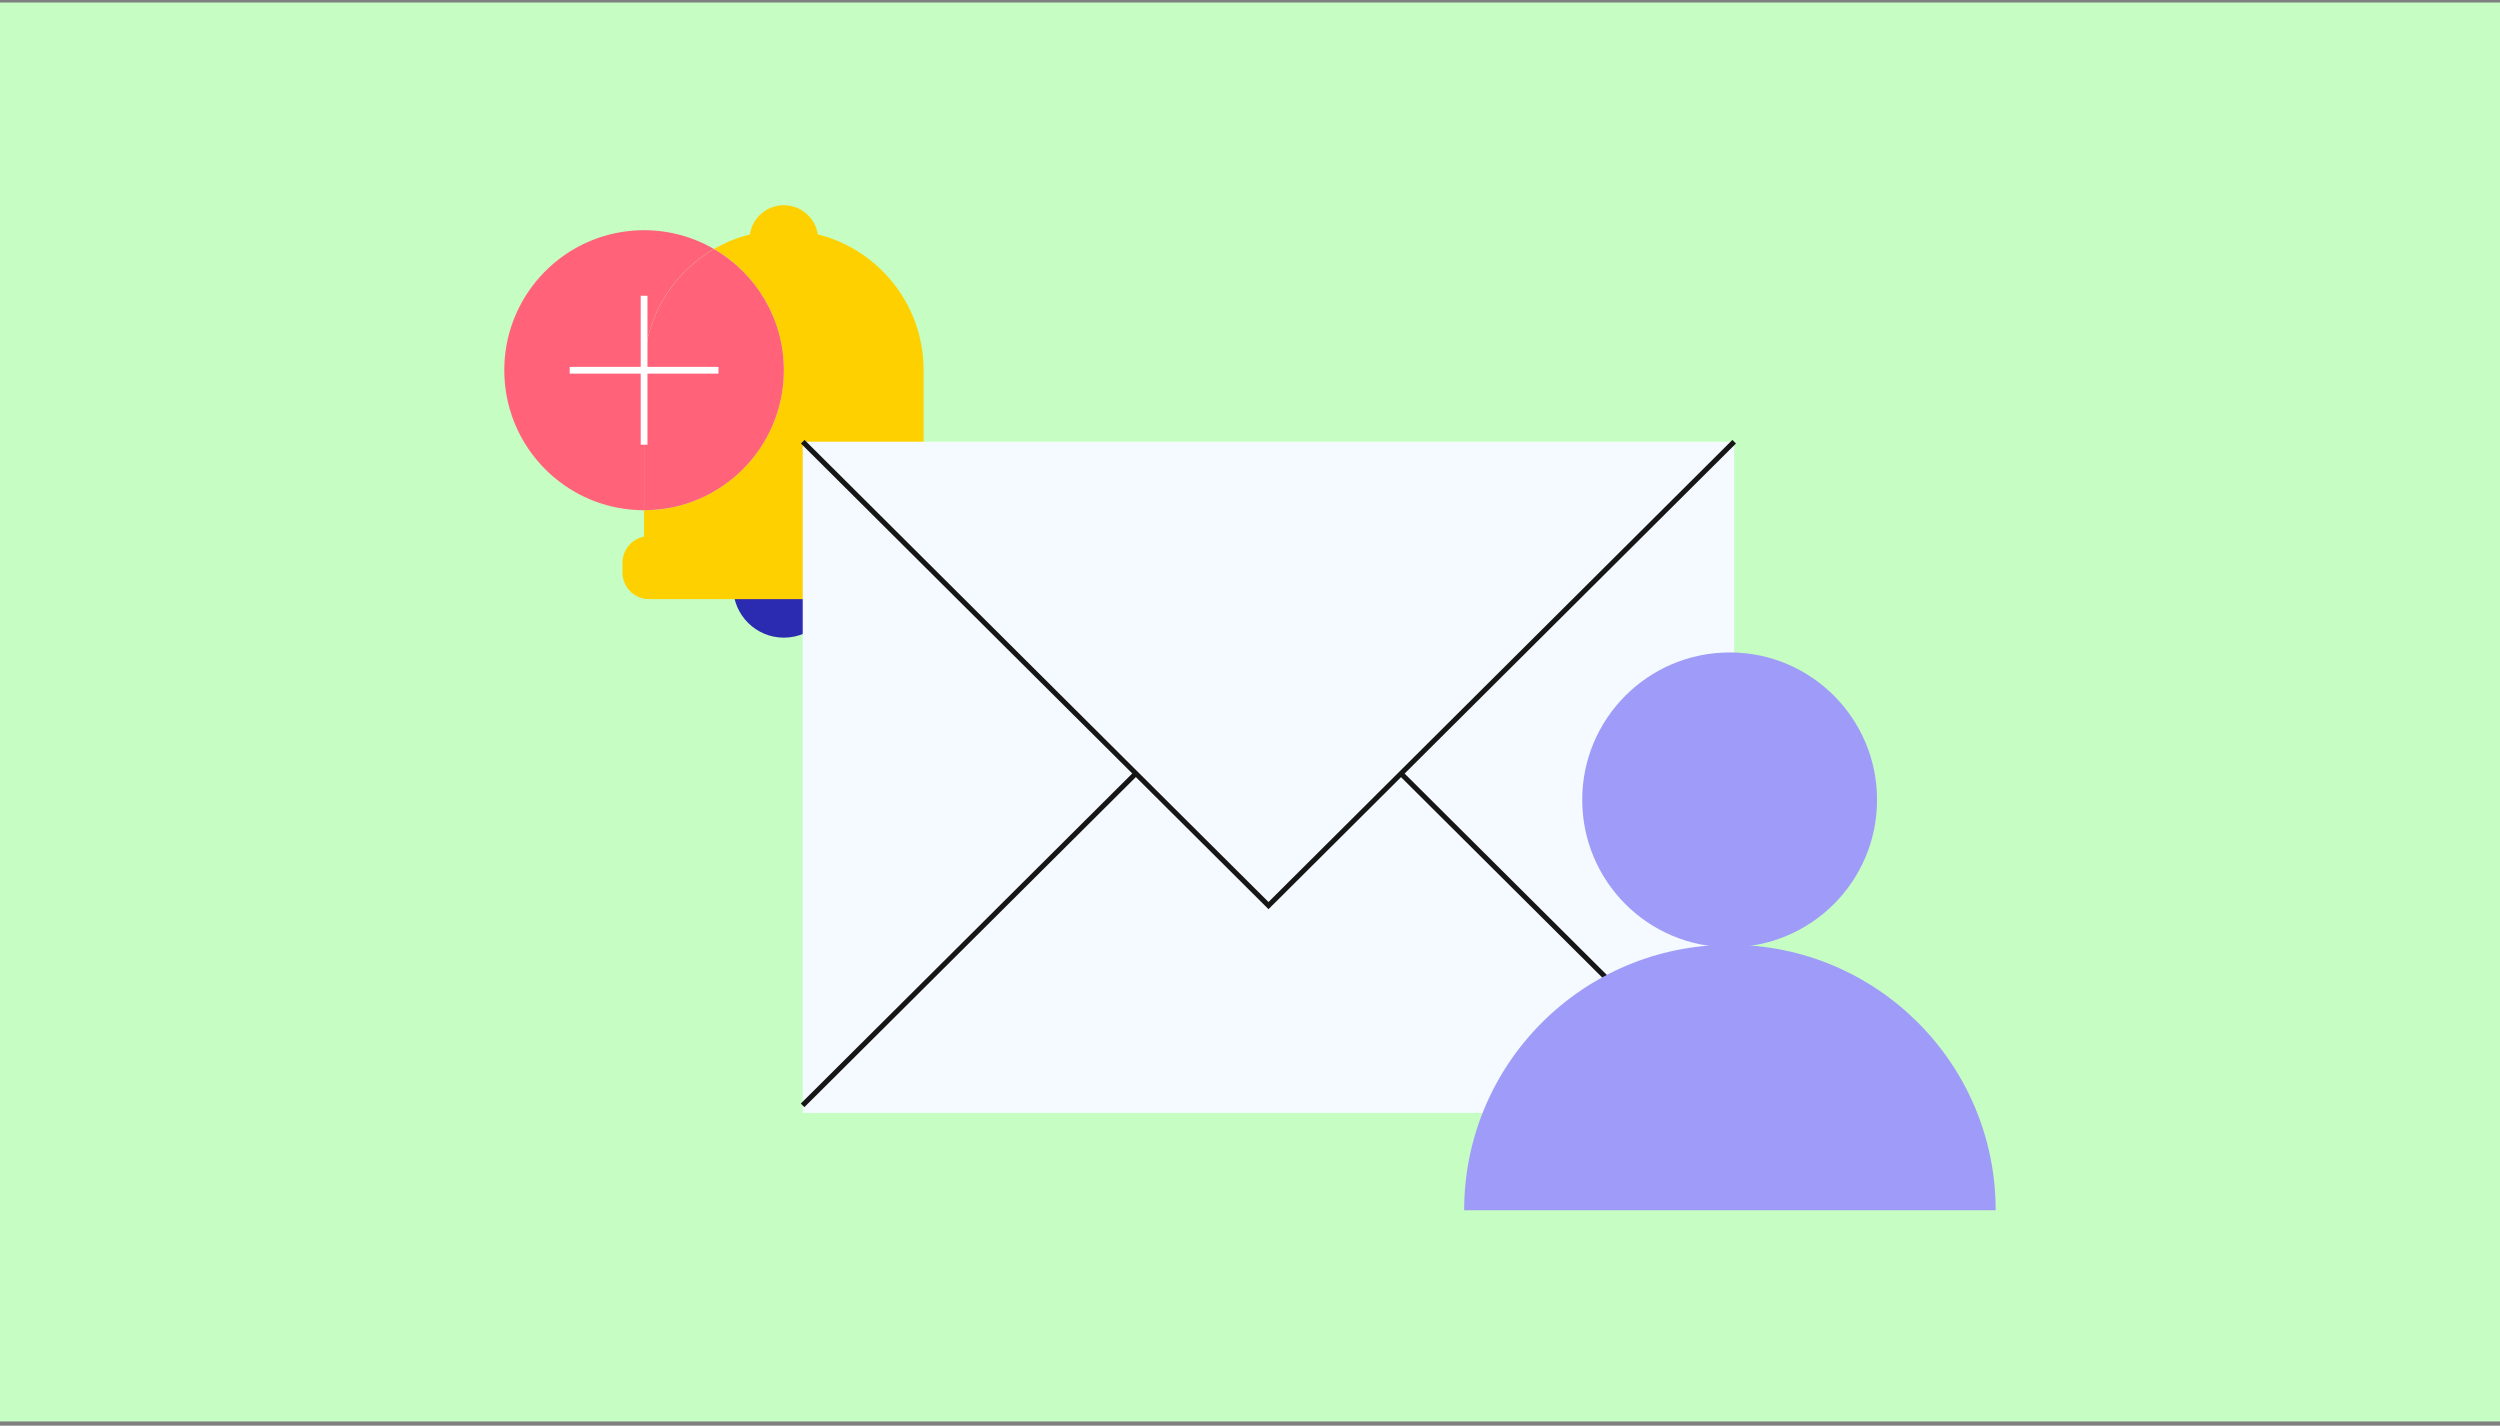 <?xml version="1.0" encoding="utf-8"?>
<svg xmlns="http://www.w3.org/2000/svg" fill="none" viewBox="0 0 370 211">
  <rect x="0" y="0" width="370" height="211" fill="#808080" stroke="none"/>
  <path fill="#C6FDC3" d="M0 .373h370v210H0z" />
  <g clip-path="url(#a)">
    <path fill="#2B2BB2" d="M116.009 94.373c4.142 0 7.501-3.363 7.501-7.512 0-4.148-3.359-7.511-7.501-7.511-4.143 0-7.501 3.363-7.501 7.511 0 4.15 3.358 7.512 7.501 7.512Z" />
    <path fill="#FF6279" d="M105.667 36.854a20.563 20.563 0 0 0-10.343-2.78c-11.422.008-20.684 9.276-20.684 20.721 0 11.446 9.262 20.714 20.684 20.714V54.795c0-7.664 4.16-14.356 10.343-17.934v-.007Z" />
    <path fill="#FFD000" d="M116.009 34.081a20.561 20.561 0 0 0-10.342 2.78c6.182 3.586 10.342 10.27 10.342 17.934 0 11.439-9.263 20.714-20.684 20.714v6.684h41.368V54.788c0-11.438-9.262-20.714-20.684-20.714v.008Z" />
    <path fill="#FF6279" d="M116.009 54.795c0-7.664-4.16-14.356-10.342-17.934-6.183 3.586-10.343 10.27-10.343 17.934V75.51c11.422 0 20.685-9.275 20.685-20.714Z" />
    <path stroke="#fff" stroke-miterlimit="10" d="M95.325 43.772V65.82m11.008-11.023H84.315" />
    <path fill="#FFD000" d="M135.954 79.35H96.071a3.945 3.945 0 0 0-3.943 3.948v1.43a3.945 3.945 0 0 0 3.943 3.948h39.883a3.946 3.946 0 0 0 3.943-3.948v-1.43a3.946 3.946 0 0 0-3.943-3.948Zm-19.945-38.802a5.084 5.084 0 0 0 5.08-5.087 5.084 5.084 0 0 0-5.08-5.088 5.085 5.085 0 0 0-5.081 5.088 5.084 5.084 0 0 0 5.081 5.087Z" />
  </g>
  <path fill="#F4FAFF" d="M256.658 65.373H118.804v99.332h137.854V65.373Z" />
  <path stroke="#161616" stroke-miterlimit="10" stroke-width=".754" d="m256.658 65.373-68.919 68.654-68.935-68.654m49.299 49.104-49.319 49.116m137.876 0-49.319-49.116" />
  <g fill="#9F9CF9" clip-path="url(#b)">
    <path d="M256.013 96.56c12.042 0 21.815 9.802 21.787 21.844 0 12.042-9.801 21.816-21.843 21.788-12.042 0-21.788-9.774-21.788-21.816s9.774-21.816 21.844-21.816Z" />
    <path d="M216.695 179.119h78.665c0-21.732-17.643-39.319-39.346-39.291-21.704 0-39.319 17.587-39.319 39.291Z" />
  </g>
  <defs>
    <clipPath id="a">
      <path fill="#fff" d="M74.64 30.373h65.256v72.934H74.64z" />
    </clipPath>
    <clipPath id="b">
      <path fill="#fff" d="M216.695 96.56h78.665v82.559h-78.665z" />
    </clipPath>
  </defs>
</svg>